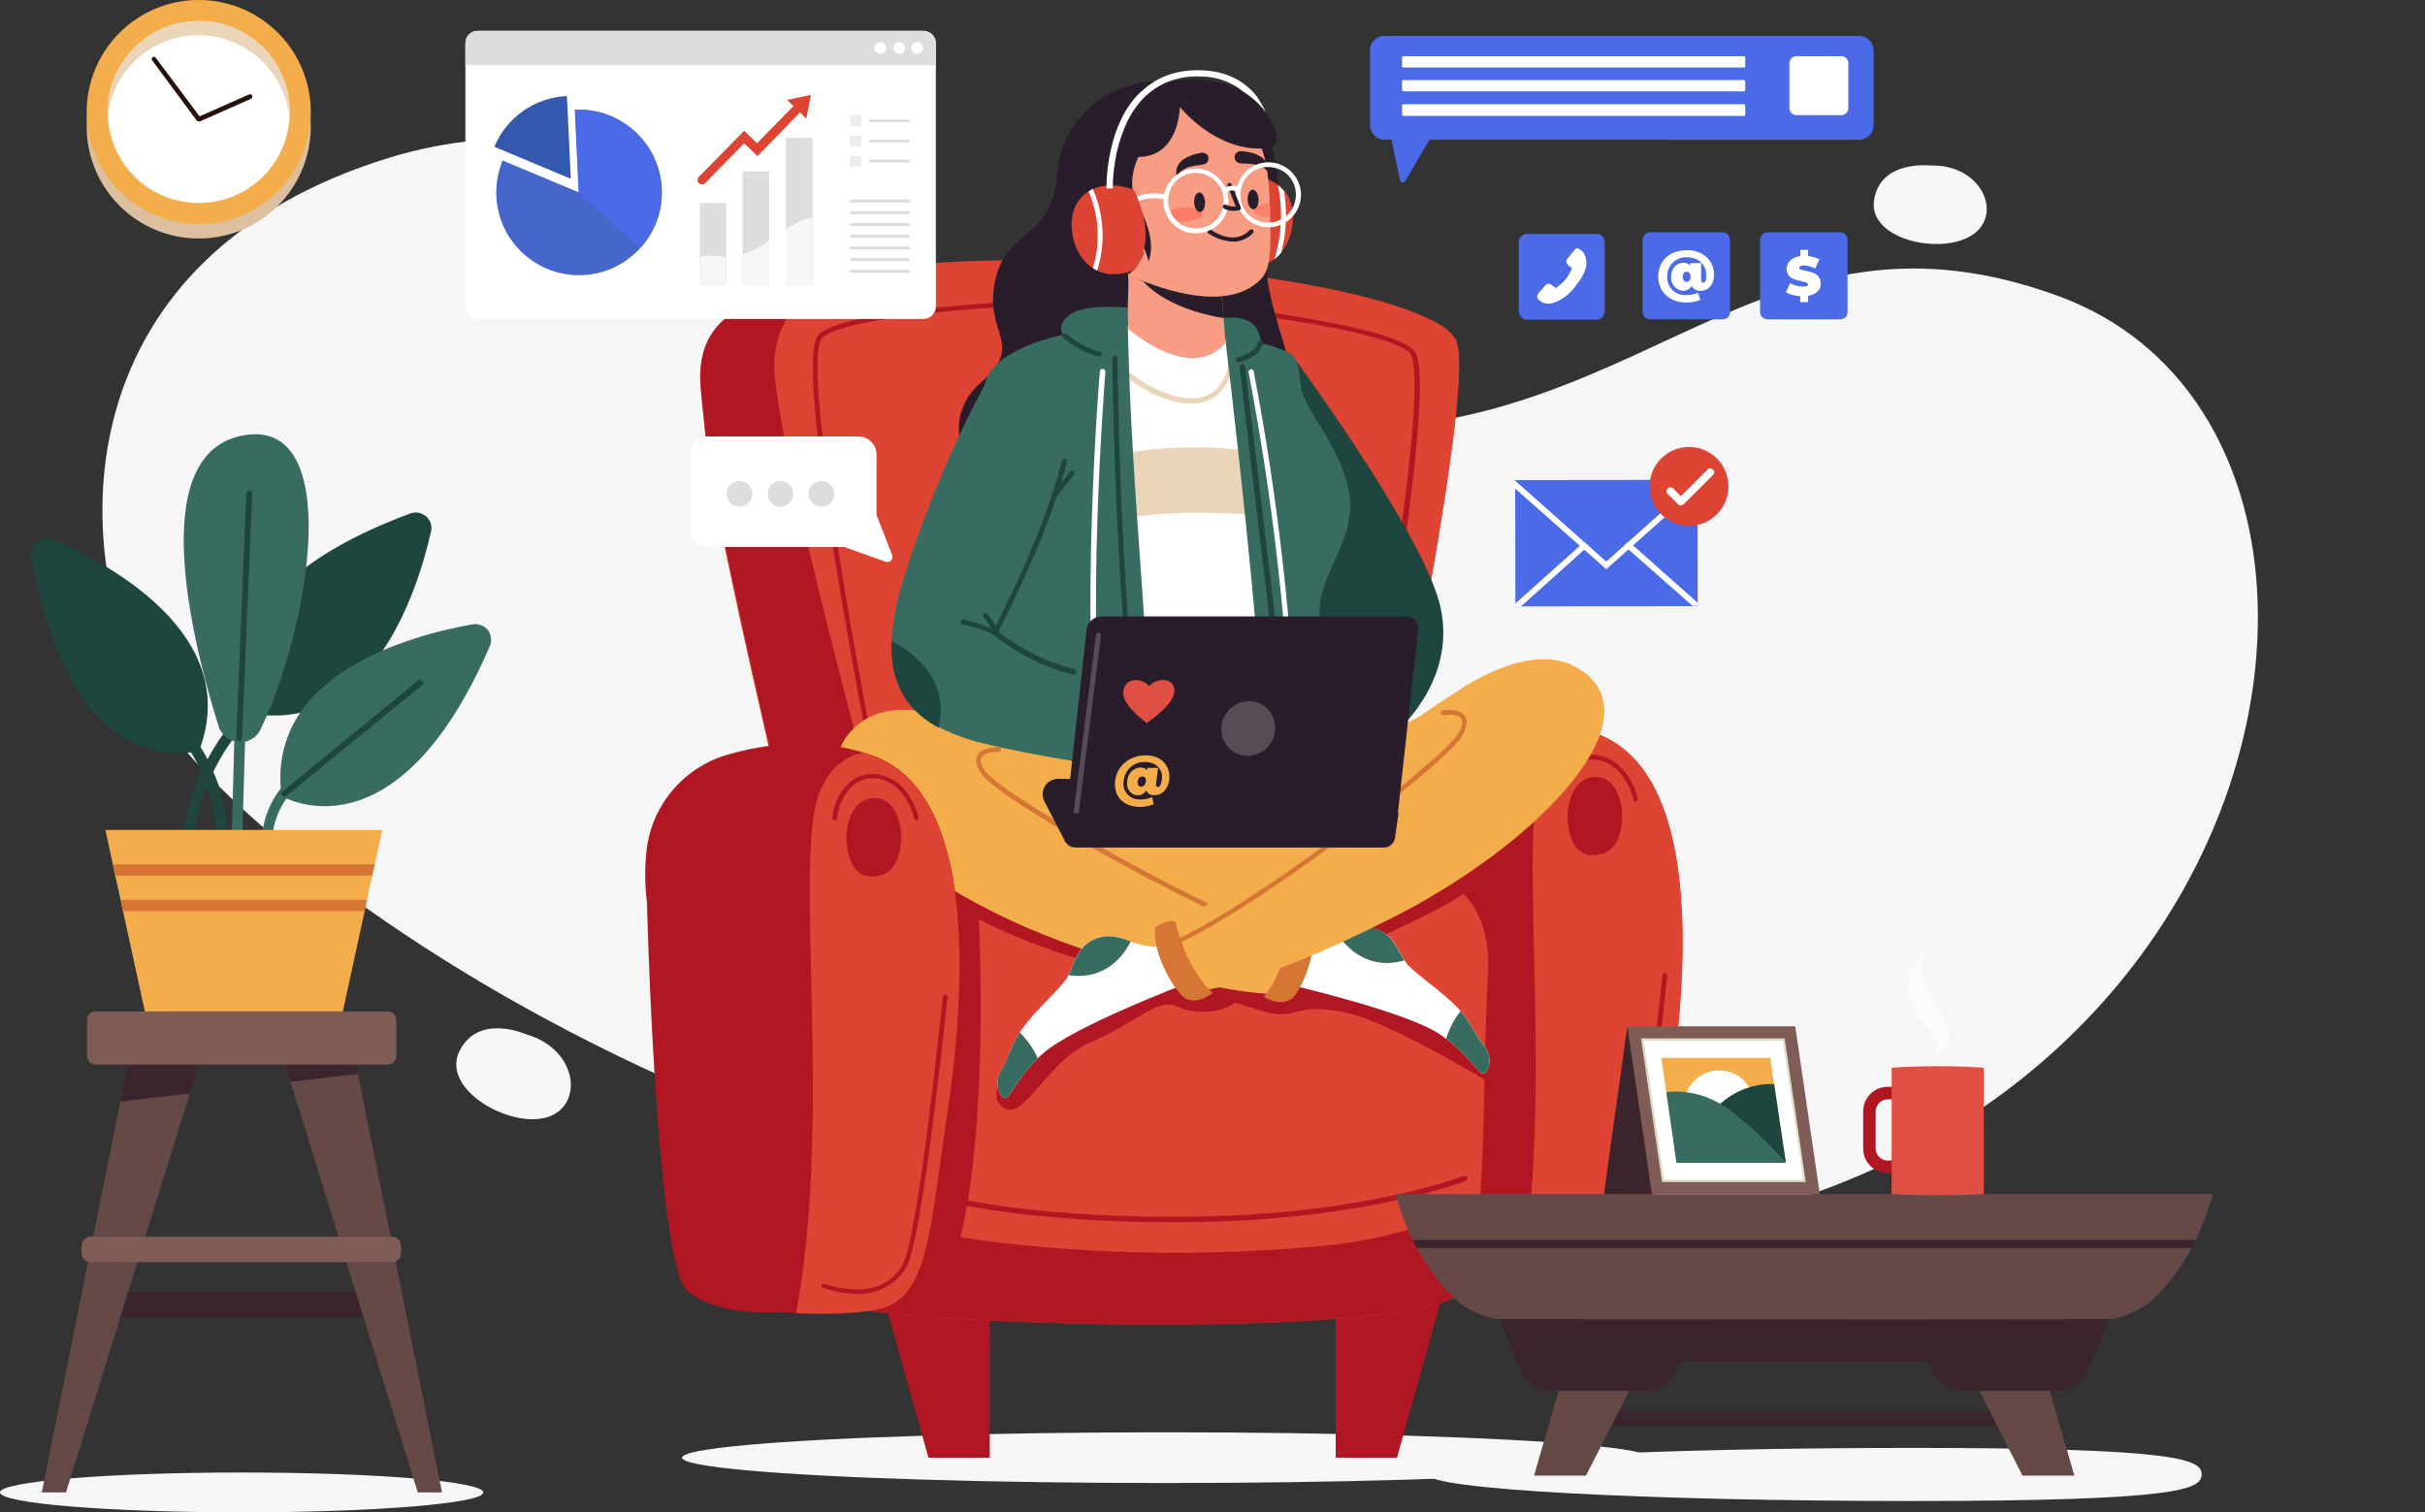 <?xml version="1.0" encoding="UTF-8"?> <!-- Generator: Adobe Illustrator 21.0.2, SVG Export Plug-In . SVG Version: 6.00 Build 0) --> <svg xmlns="http://www.w3.org/2000/svg" xmlns:xlink="http://www.w3.org/1999/xlink" x="0px" y="0px" viewBox="0 0 621.1 387.4" style="enable-background:new 0 0 621.1 387.4;" xml:space="preserve"><rect x="0" y="0" width="621.1" height="387.4" fill="#333333" stroke="none"/> <style type="text/css"> .st0{fill:#F6F6F6;} .st1{fill:#B11722;} .st2{opacity:0.5;} .st3{fill:#DD4433;} .st4{fill:#291D2C;} .st5{fill:#1E453E;} .st6{fill:#FFFFFF;} .st7{fill:#EAD5B9;} .st8{fill:#396C61;} .st9{fill:#FF7C66;} .st10{fill:#F69D84;} .st11{opacity:0.8;} .st12{fill:#F4AD4B;} .st13{fill:#D57635;} .st14{fill:#E05042;} .st15{fill:#564C54;} .st16{fill:#39252B;} .st17{fill:#7F5C55;} .st18{fill:#644946;} .st19{fill:#DDDAC7;} .st20{fill:#DBBF9F;} .st21{fill:#26120C;} .st22{fill:#4B6AE7;} .st23{fill:#DDDDDD;} .st24{fill:#4666CC;} .st25{fill:#3558AF;} .st26{fill:#EDEDED;} </style> <g id="Слой_1"> <title>Ресурс 22</title> <g id="Слой_2"> <g id="Слой_1-2"> <path class="st0" d="M320.2,108.3c-24.5-3.5-47.9-13-67.9-27.6C222.3,59,159.5,22,99.7,40.4c-82.6,25.4-83,98.9-61.5,138.9 S212.3,336.1,410,317.5c177-16.6,211.5-207.2,117.1-241.7C445.3,45.9,417.3,122.1,320.2,108.3z"></path> <path class="st0" d="M134.9,265c0,0-12.3-5.6-17.2,4.2s12.8,19.9,22.4,17S148,268.8,134.9,265z"></path> <path class="st0" d="M494.4,42.4c0,0-12.8-1.5-14.4,8.8s17.4,14.3,25.3,8.9C513.1,54.7,507.4,42,494.4,42.4z"></path> <ellipse class="st0" cx="298.6" cy="373.4" rx="123.9" ry="6.5"></ellipse> <polygon class="st1" points="342.1,335.5 342.1,373.4 357.8,373.4 366.8,341.2 370.1,329.3 "></polygon> <g class="st2"> <path class="st1" d="M342.1,335.5v9.7c7.1-0.8,17.3-2.6,24.7-4l3.3-11.9L342.1,335.5z"></path> </g> <polygon class="st1" points="253.5,335.5 253.5,373.4 237.8,373.4 228.8,341.2 225.5,329.3 "></polygon> <g class="st2"> <path class="st1" d="M253.5,335.5v9.7c-7.1-0.8-17.3-2.6-24.7-4l-3.3-11.9L253.5,335.5z"></path> </g> <path class="st3" d="M180.7,112.1c1.5,16,14.9,74.2,21.7,102.9c0.7,2.9,1.3,5.4,1.8,7.6c1.3,5.4,2,8.6,2,8.6l144.6-3 c0,0,0.4-1.9,1.1-5.1c5.2-24.2,26.5-126.3,20.9-136.2c-0.5-0.8-1.1-1.5-1.7-2.1c-0.6-0.5-1.2-1-1.9-1.4c-0.8-0.5-1.5-0.9-2.4-1.3 c-10.5-5.5-32.3-10.1-57.1-12.8c-29.2-3.2-62.6-3.8-86.2-0.2l-2,0.3c-1.7,0.3-3.4,0.6-5,0.9c-31,5.9-37,14.3-37.2,26.3l0,0 C179.4,101.1,180.2,106.3,180.7,112.1z"></path> <path class="st1" d="M350,197.2c0.3,0,0.6-0.2,0.6-0.5c0-0.2,4.6-25.4,8.3-51.1c2.2-15,3.6-27.3,4.3-36.4 c1.2-15.6-0.2-18.8-1.3-19.7c-6.4-5.7-39.2-10.1-58.2-12.2c-9.2-1-18.4-1.3-27.6-0.9c-22,0.9-59.9,3.3-66.3,9.2 c-1.1,1-2.4,4.1-1,19.8c0.8,9.1,2.4,21.3,4.8,36.4c4.1,25.6,9,50.7,9,50.9c0.1,0.3,0.5,0.5,0.8,0.4s0.5-0.4,0.4-0.7 c0-0.2-5-25.4-9-50.9c-7.1-44.7-5.7-53.6-4.2-55c4.5-4.1,28.3-7.4,65.5-8.9c9.1-0.4,18.3-0.1,27.4,0.9 c18.9,2.1,51.5,6.4,57.5,11.8c1.5,1.3,3,10.3-3.5,55c-3.7,25.6-8.3,50.8-8.3,51c-0.1,0.3,0.2,0.7,0.5,0.7L350,197.2z"></path> <path class="st1" d="M179.4,96.4L179.4,96.4c0.1,4.4,0.8,9.2,1.3,14.6c1.5,16,14.9,74.2,21.7,102.9H226c0,0-26.1-95-27.6-118.4 c-1-15.3,10.2-22.3,18.2-25.3C185.6,76,179.6,84.4,179.4,96.4z"></path> <path class="st1" d="M350.8,225.4c0,0,22.2-2.2,24,5.9c1.4,6.3-0.5,62.5-1.4,86.9c-0.2,6.4,4.7,11.8,11.1,12.2 c1.4,0.1,2.9,0.1,4.4,0.2c7.4,0.3,15.7,0.2,21.5-1.1c12.5-2.8,12.9-20.5,17.3-49.9s8.5-81.7-18.9-91.7c-0.9-0.4-1.9-0.7-2.8-0.9 c-26.4-8-51.5,7.8-51.5,7.8C348.5,211.5,350.8,225.4,350.8,225.4z"></path> <path class="st3" d="M389,330.6c7.4,0.3,15.7,0.2,21.5-1.1c12.5-2.8,12.9-20.5,17.3-49.9s8.5-81.7-18.9-91.7 c-0.9-0.4-1.9-0.7-2.8-0.9c-4.7,1.1-9,4.2-11.3,11C388.5,216.3,398.5,280.4,389,330.6z"></path> <path class="st1" d="M403.6,326.2c5.7,0,10.1-2.4,12.8-6.8c4.2-7,10.3-66.9,10.6-69.4c0.1-0.3-0.1-0.6-0.5-0.7 c-0.3-0.1-0.6,0.1-0.7,0.5v0.1c-0.1,0.6-6.3,62.2-10.4,68.9c-6.2,10.3-19.9,4.8-20,4.7c-0.3-0.1-0.6,0-0.7,0.3 c-0.1,0.2,0,0.5,0.2,0.7h0.1c2.6,1,5.3,1.5,8.1,1.6L403.6,326.2z"></path> <path class="st1" d="M401.5,208.3c0,0,0.5-10.1,8-9.2s8,17.4,1.2,19.5C400.8,221.7,401.5,208.3,401.5,208.3z"></path> <path class="st1" d="M419,205.3h0.1c0.3-0.1,0.5-0.4,0.4-0.7c-0.1-0.4-2.1-9.2-9.5-10.9c-2.7-0.8-5.6-0.2-7.9,1.6 c-2.8,2.4-4.5,5.8-4.7,9.5c0,0.3,0.3,0.6,0.6,0.6s0.6-0.3,0.6-0.6c0.3-3.3,1.8-6.4,4.3-8.6c1.9-1.5,4.5-2,6.9-1.4 c6.7,1.6,8.6,10,8.6,10.1C418.5,205.1,418.7,205.3,419,205.3z"></path> <path class="st1" d="M196.2,221.6c1.4,6,2.3,9.5,2.3,9.5l160.8-3.4c0,0,0.5-2.1,1.2-5.7C331.9,217.3,234.2,218.9,196.2,221.6z"></path> <path class="st3" d="M197.4,252c0,3,0.1,6.2,0.2,9.6c0.9,30,4.6,69.5,17.6,72.9c21.2,5.6,152.4,8.5,159.3-4 c2-3.7,3.3-10,4.1-17.8c0.2-1.5,0.3-3.1,0.4-4.7c1.1-14,1.1-31.3,1.6-46.5c0.1-4.1,0.3-8,0.5-11.6c1.6-26.7-20.1-27-20.1-27 c-30.7-0.7-75.8,0.7-110.8,2.2c-18.3,0.8-33.8,1.6-43.2,2l-9.5,0.5C197.6,227.7,197.2,237.9,197.4,252z"></path> <path class="st1" d="M257.5,274.3c0,0-5.1,7.2,0,9.7s11.1-12.5,21.8-17s17.5-11.4,21.9-9.3c4.4,2.2,11.6,2,14.9-0.8 s57.4-23.8,61.1-30.2s-7-6.1-7-6.1S270.9,258.3,257.5,274.3z"></path> <path class="st1" d="M300.2,313.1c2.7,0,5.4,0,8.2-0.1c42.4-0.9,66.8-10.4,67-10.5c0.4-0.1,0.5-0.6,0.4-0.9 c-0.1-0.4-0.6-0.5-0.9-0.4c-0.2,0.1-24.4,9.5-66.5,10.4s-65.3-5.1-65.5-5.2c-0.4-0.1-0.8,0.1-0.9,0.4c-0.1,0.4,0.1,0.8,0.4,0.9 l0,0h0.1C242.8,307.9,263.1,313.1,300.2,313.1z"></path> <path class="st1" d="M381.3,277.2c0,0-24.8-15-35.7-17.6c-15-3.5-12.7,2.5-23-0.8c-21.3-6.9-59.1-13.8-79.1-27.6l26.2-4.5 l67.5,12.7l11.9-2.2c0,0,21.1,22.4,27.9,28.5S381.3,277.2,381.3,277.2z"></path> <path class="st1" d="M197.4,252c0,3,0.1,6.2,0.2,9.6c0.9,30,4.6,69.5,17.6,72.9c21.2,5.6,152.4,8.5,159.3-4 c2-3.7,3.3-10,4.1-17.8c0.2-1.5,0.3-3.1,0.4-4.7c-6.2,4.1-24.9,9.6-37.8,10.9c-53.5,5.5-95.2-2-95.2-2c7-29,5.2-75.3,4.2-91.8 c-18.3,0.8-33.8,1.6-43.2,2L197.4,252z"></path> <path class="st4" d="M288.7,22.1c0,0-16.3,4.5-17.9,22.3s-13,13.9-15.9,27.4c-3.1,13.9,8,16.1-3.8,26.3s-5,32.3,23.3,19.4 s27.8-7.7,48.8-3.2s2.4-27.6,1.2-45C323,49.2,330.1,27.6,288.7,22.1z"></path> <path class="st5" d="M331.1,91.2c0,0,30,40.7,36.9,61s-9.8,34.7-9.8,34.7l-15.4,5.8C342.8,192.7,326.9,121.1,331.1,91.2z"></path> <path class="st6" d="M328.5,205.3c-13.1,4.4-45.2,15.8-59.1,11.1c-0.6-0.2-1.1-0.4-1.7-0.7c-1.4-0.7-2.7-1.7-3.6-3 c-5.5-8.3-10.9-43.2-8.4-63.7c0.3-2.6,0.5-5.3,0.5-8.3c0.1-4.3-0.1-8.9-0.2-13.5c-0.7-17.4-3.4-29.4,4-33.7 c6.5-3.5,13.4-6.3,20.5-8.1c3.3-0.8,8.8-2.5,12.6-2.4l16.6,3c0,0,14.3,2.4,17.6,4.8s5,13.2,11,23s7.3,19.7,1.6,30.5 c-5,9.4-4.1,5.8-4.7,21.2C334.4,184.6,354.1,196.8,328.5,205.3z"></path> <path class="st7" d="M284.4,116.8c13.5-2.8,27.4-3,40.9-0.4l0.5,15.9c0,0-25.2-2.8-41.1,1.2L284.4,116.8z"></path> <path class="st7" d="M305.1,103.4h-0.7c-9.8-0.5-18.8-9.2-19.2-9.6c-0.2-0.3-0.2-0.7,0.1-1c0.2-0.2,0.6-0.2,0.9,0l0,0 c0.1,0.1,9,8.7,18.4,9.2c8.9,0.5,10-8.4,10-8.8s0.4-0.6,0.7-0.6s0.6,0.4,0.6,0.7l0,0l0,0C315.8,93.5,314.6,103.4,305.1,103.4z"></path> <path class="st7" d="M277.2,182.8c-0.3-0.2-0.4-0.7-0.1-1c0.1-0.1,0.1-0.1,0.2-0.2c10.1-6.1,21.4-10,33.1-11.4 c4.8-0.6,9.7-0.7,14.6-0.2c0.4,0.1,0.6,0.4,0.6,0.8c-0.1,0.4-0.4,0.6-0.8,0.6c-4.7-0.5-9.5-0.4-14.3,0.2 c-11.5,1.4-22.6,5.2-32.5,11.2C277.8,183,277.5,183,277.2,182.8z"></path> <path class="st8" d="M294,211.6c-11.8-3.7-22.5-11.3-29.8-18c-0.6-0.5-1.1-1.1-1.7-1.6c-3.8-3.7-6.4-1.8-7.6-3.9 c-4.4-8.1-1.9-39.8,0-51.4s-6.1-33-1.8-40.6s19.2-10.3,19.2-10.3s-2.1-2.5,1.9-5.3s14.6-1.7,14.6-1.7 C289.3,129.3,296.5,176.1,294,211.6z"></path> <path class="st6" d="M282.3,197.1c-0.3,0-0.6-0.2-0.6-0.6c-5.4-34.9-0.1-100.7,0-101.3c0-0.4,0.3-0.7,0.7-0.7 c0.4,0,0.7,0.3,0.7,0.7v0.1c0,0.7-5.4,66.2,0,101c0.1,0.4-0.2,0.7-0.5,0.8L282.3,197.1z"></path> <path class="st5" d="M293.1,202.4c-0.3,0-0.6-0.2-0.6-0.5c-7-40.1-7.6-109.4-7.6-110.1c0-0.4,0.3-0.7,0.6-0.7l0,0 c0.4,0,0.7,0.3,0.7,0.7c0,0.7,0.6,69.8,7.6,109.9c0.1,0.4-0.2,0.7-0.5,0.8L293.1,202.4z"></path> <path class="st5" d="M281.5,91.3h-0.2c-3.4-0.9-6.5-2.6-9.1-4.9c-0.2-0.3-0.2-0.7,0.1-0.9c0.2-0.2,0.6-0.2,0.9,0l0,0 c2.5,2.2,5.4,3.7,8.5,4.6c0.4,0.1,0.6,0.4,0.5,0.8C282,91.2,281.8,91.4,281.5,91.3L281.5,91.3z"></path> <path class="st8" d="M345.1,189.6c-3.4,9.4-10.6,17-19.9,20.9c-1.9-38.4-6.4-82.3-12-129c0,0,6-1.1,8.5,2.4 c0.7,1.2,1.2,2.6,1.3,4c2.2,0.5,4.3,1.2,6.4,2.1c3.4,1.6,3,3.7,3.8,9.2s9.2,13.9,12,25.3s-4.5,18.7-6.8,28.3 S345.1,189.6,345.1,189.6z"></path> <path class="st6" d="M331.7,195.5c-0.4,0-0.6-0.3-0.7-0.6c-1.2-33.4-4.9-66.6-11.2-99.5c-0.1-0.4,0.2-0.7,0.6-0.8 c0.3-0.1,0.6,0.2,0.7,0.5c6.3,32.9,10,66.2,11.2,99.7C332.3,195.2,332,195.5,331.7,195.5L331.7,195.5L331.7,195.5L331.7,195.5z"></path> <path class="st5" d="M317.2,92.8c-0.4,0-0.7-0.3-0.7-0.7c0-0.3,0.2-0.6,0.5-0.6c0,0,4.3-0.8,5.2-3.8c0.1-0.3,0.5-0.5,0.8-0.4 s0.5,0.5,0.4,0.8c-1.2,3.8-6.1,4.7-6.3,4.7H317.2z"></path> <path class="st5" d="M330.1,195.5c-0.3,0-0.6-0.3-0.6-0.6c-4.6-38.5-12-100.2-12-100.8c-0.1-0.4,0.2-0.7,0.6-0.8s0.7,0.2,0.8,0.6 l0,0l0,0c0.1,0.6,7.4,62.2,12,100.8C330.8,195.1,330.6,195.5,330.1,195.5L330.1,195.5z"></path> <path class="st4" d="M290.2,72.1c0,0-16.2-5.3-16.7-22.8s8.6-30,26.8-28.4C300.3,20.8,308.3,70.2,290.2,72.1z"></path> <path class="st4" d="M324.5,32.8c0,0,4.4,14.3,2.1,16.9s-6-2.6-6-2.6S321.8,33.6,324.5,32.8z"></path> <path class="st9" d="M321.4,52.2c0,0,3.6-4.7,6-0.3s1.1,13.6-4.7,12.4L321.4,52.2z"></path> <path class="st3" d="M328.2,64.6c-0.5,0.7-1.1,1.3-1.8,1.8c-2.6,2-6.2,2.7-11,1.1c0,0-6.8-6.5-0.5-20.8c0,0,7.4-3.2,12.5,0.7 c0.6,0.4,1.2,1,1.6,1.5c0.3,0.4,0.6,0.8,0.9,1.3C332,54,331.5,60.5,328.2,64.6z"></path> <path class="st6" d="M328.2,64.6c-0.5,0.7-1.1,1.3-1.8,1.8c1.9-6.2,2.2-12.7,0.9-19c0.6,0.5,1.1,1,1.6,1.6 C329.7,54.2,329.5,59.5,328.2,64.6z"></path> <path class="st10" d="M312.9,75.7l1,12c0,0-6.9,11-24.9-3.4c-0.5-5.4,0.3-10.1-0.1-14.2c1.3,0.7,2.6,1.4,3.9,1.9l1.6,0.6 C299.3,74.4,306.8,76.5,312.9,75.7z"></path> <path class="st4" d="M312.9,75.7l0.5,5.8c-5.4-0.9-15-3.3-20.7-9.5l1.6,0.6C299.3,74.4,306.8,76.5,312.9,75.7z"></path> <path class="st10" d="M325.2,52c0.1,1.3,0.1,2.5,0.1,3.6c0.3,8.6-0.1,13.3-2,15.5c-9.9,11.3-33.6-0.5-34.4-0.8l0,0 c-0.3-1-0.5-1.9-0.7-2.8c-1.7-7.4-2.4-14.9-1.8-22.5c-0.8-7.5,3.4-14.5,10.2-17.5c7.1-3,13.8-0.1,17.8,0.9 c6,1.5,10.1,9,10.6,19.9C325.1,49.5,325.2,50.8,325.2,52z"></path> <path class="st4" d="M307.9,39.1c0,0,2.2,0.1,1.5,2.1s-5.1,0-8,3.8C301.4,45.1,299.8,40.4,307.9,39.1z"></path> <path class="st4" d="M317.7,38.7c0,0-2.1,0.3-1.3,2.3s5.1-0.5,8.4,3C324.8,44,325.8,39.2,317.7,38.7z"></path> <ellipse transform="matrix(0.999 -4.815439e-02 4.815439e-02 0.999 -2.292 14.668)" class="st9" cx="303.3" cy="54.9" rx="4.6" ry="1.8"></ellipse> <path class="st4" d="M316.2,61.9c-2.4,0-4.8-0.8-6.8-2.2c-0.2-0.2-0.3-0.6,0-0.8c0.2-0.2,0.5-0.3,0.7-0.1l0,0 c0.2,0.2,6,4.4,10,0.1c0.2-0.2,0.6-0.2,0.8,0s0.2,0.6,0,0.8l0,0l0,0C319.7,61,318,61.8,316.2,61.9z"></path> <path class="st6" d="M304.9,59.7c-4.5-0.8-7.6-5.1-6.8-9.6s5.1-7.6,9.6-6.8s7.6,5.1,6.8,9.6l0,0l0,0 C313.8,57.4,309.5,60.4,304.9,59.7z M307.5,44.4c-3.9-0.7-7.6,1.9-8.2,5.8c-0.7,3.9,1.9,7.6,5.8,8.2c3.9,0.7,7.6-1.9,8.2-5.8 C314,48.8,311.4,45.1,307.5,44.4L307.5,44.4z"></path> <path class="st6" d="M298.6,51.1c-0.1,0-0.2,0-0.2,0c-3-0.7-6.1-0.2-8.7,1.2c-0.2,0.2-0.6,0.2-0.9,0s-0.2-0.6,0-0.9 c0.1-0.1,0.1-0.1,0.2-0.1c2.9-1.7,6.4-2.2,9.6-1.4c0.3,0.1,0.6,0.4,0.5,0.7C299.1,50.9,298.9,51.1,298.6,51.1L298.6,51.1z"></path> <path class="st6" d="M323.5,58.1c-4.5-0.8-7.6-5.1-6.8-9.6s5.1-7.6,9.6-6.8s7.6,5.1,6.8,9.6l0,0l0,0 C332.3,55.8,328,58.9,323.5,58.1z M326,42.9c-3.9-0.7-7.6,1.9-8.2,5.8c-0.7,3.9,1.9,7.6,5.8,8.2c3.9,0.7,7.6-1.9,8.2-5.8 C332.5,47.2,329.9,43.5,326,42.9L326,42.9z"></path> <path class="st4" d="M316.3,54c-0.9,0.1-1.8-0.1-2.7-0.5c-0.3-0.1-0.5-0.4-0.4-0.7s0.4-0.5,0.7-0.4c0.1,0,0.2,0.1,0.2,0.1 c0.7,0.3,1.6,0.5,2.4,0.4l-2.1-5.3c-0.1-0.3,0-0.6,0.3-0.7c0.3-0.1,0.6,0,0.7,0.3l0,0l0,0l2.4,5.9c0.1,0.3,0,0.6-0.3,0.7l0,0 C317.1,53.9,316.7,54,316.3,54z"></path> <path class="st6" d="M313.5,49.5c-0.3-0.1-0.5-0.5-0.4-0.8c0-0.1,0.1-0.2,0.1-0.2c1.2-1,2.8-1.2,4.2-0.5c0.3,0.2,0.4,0.5,0.2,0.8 c-0.2,0.3-0.5,0.4-0.8,0.3c-0.9-0.5-2-0.4-2.8,0.3C313.9,49.5,313.7,49.5,313.5,49.5z"></path> <g class="st11"> <path class="st9" d="M325.2,52c0.1,1.3,0.1,2.5,0.1,3.6c-2.4,0-4.2-0.7-4.3-1.6S322.9,52.2,325.2,52z"></path> </g> <ellipse transform="matrix(0.999 -4.815439e-02 4.815439e-02 0.999 -2.138 14.853)" class="st4" cx="307.2" cy="51.8" rx="1.4" ry="2.5"></ellipse> <ellipse transform="matrix(0.999 -4.815439e-02 4.815439e-02 0.999 -2.088 15.511)" class="st4" cx="320.9" cy="51.1" rx="1.4" ry="2.5"></ellipse> <path class="st4" d="M293.1,64.5c-0.1,0.2-1.7,4.5-4.2,5.8l0,0c-0.3-1-0.5-1.9-0.7-2.8C290.1,66.9,291.8,65.9,293.1,64.5z"></path> <path class="st10" d="M290.1,55c0,0-5.9-7.2-9.7-1.1c-3.1,5,3.8,17.5,10.4,12.5L290.1,55z"></path> <path class="st4" d="M289.8,64.2c-0.3,0-0.5-0.2-0.6-0.5c-0.5-3.3-2.8-6.2-5.9-7.4c-0.3-0.1-0.5-0.4-0.4-0.7s0.4-0.5,0.7-0.4l0,0 l0,0c3.5,1.4,6.1,4.6,6.7,8.3C290.4,63.9,290.2,64.2,289.8,64.2L289.8,64.2z"></path> <path class="st4" d="M284.4,61c-0.3,0-0.6-0.2-0.6-0.5c0-0.2,0.1-0.4,0.2-0.5c0.2-0.2,2.2-1.9,3.9-1.5c0.3,0.1,0.5,0.4,0.4,0.7 s-0.4,0.5-0.7,0.4c-1-0.2-2.5,0.9-2.9,1.3C284.6,60.9,284.5,61,284.4,61z"></path> <path class="st4" d="M312.4,21.1c5.4,1.2,10.1,4.6,12.9,9.4c1.7,3,3.5,7.1-1.2,7.5c-12.7,1-21.9-10.6-21.9-10.6 s-0.1,12.3-10.1,12.8S281,33.3,285.7,28C289.5,23.8,300.4,18.3,312.4,21.1z"></path> <path class="st4" d="M292.3,38.8c0,0-4.4,7-1.1,13.1s4.4,11.1,3,15c-1.2-4-3-7.8-5.4-11.3c-2.8-3.8-5.4-6.6-4.8-11.8 C284.3,40.3,286.1,36.6,292.3,38.8z"></path> <path class="st3" d="M290.5,69.2c-3.9,1.5-7.1,1.3-9.5,0.1c-0.4-0.2-0.8-0.4-1.1-0.6c-5.3-3.4-6.7-11.8-4.3-16.2 c0.7-1.4,1.8-2.6,3.1-3.4c0.4-0.2,0.7-0.4,1.1-0.6c4.8-2.3,10.6,0.1,10.6,0.1C297.1,62.5,290.5,69.2,290.5,69.2z"></path> <path class="st6" d="M324.2,28.8c-1.5-2.1-3.4-3.8-5.6-5.2c-3.1-2.6-7-4-11-4c-3.2-0.2-6.3,0.4-9.3,1.7c-1.9,0.9-3.6,2.1-5.1,3.5 c-1.1,1.1-2.1,2.4-3,3.7c-1.2,1.9-2.1,3.8-2.8,5.9c-0.6,1.5-1,3.1-1.4,4.7c-0.6,3-1,6.1-1,9.2h-1.6c0-3.5,0.4-6.9,1.2-10.3 c1.1-4.8,3.3-10.4,7.5-14.4l0.3-0.2c4-3.8,9.1-5.6,15.3-5.4c5.9,0.2,10.5,2.3,13.9,6.3C322.6,25.7,323.5,27.2,324.2,28.8z"></path> <path class="st6" d="M281,69.3c-0.4-0.2-0.8-0.4-1.1-0.6c2-6.5,1.6-13.5-1.1-19.7c0.4-0.2,0.7-0.4,1.1-0.6 C282.8,55,283.2,62.4,281,69.3z"></path> <path class="st12" d="M291.2,223.2c3.1,2,6.4,3.5,9.9,4.4c26.9,8.6,51.5-5.2,51.5-5.2c1.5-7.4,0.6-15.7-1.9-18.8 c0.5-0.7,0.6-1.6,0.3-2.4l24.7-25.7c-14.1,11.7-31.5,15.5-45,23.7l0,0c-3.9,2.4-7.4,4.4-10,5.9c-3.9,2.2-8.9,2.4-13.9,1.7 c-6.5-1.1-12.8-3.1-18.8-6c0,0-30.8-14-36.6-13.5C247,187.6,271.2,212.9,291.2,223.2z"></path> <path class="st6" d="M380.2,274.9c-1.4,0.8-2.8-3.5-9.8-8.8c-0.5-0.3-0.9-0.7-1.4-1c-8.3-5.8-38.1-12.7-38.1-12.7l3.7-10.2 c2.9-0.3,5.7-1.2,8.3-2.5l0.2-0.1c3.6-2.1,6.6-2.6,9.8-1.4c4,1.4,5.1,5.2,6.9,7.9c0.3,0.4,0.6,0.9,1,1.3 c2.9,2.9,8.8,6.9,12.4,10.6c0.3,0.4,0.7,0.7,1,1.1c2.9,3.4,4,6.5,5.8,8.6C382.2,270.2,381.7,274,380.2,274.9z"></path> <path class="st8" d="M359.7,246c-9.2,2.7-14.7-3.2-16.9-6.4l0.2-0.1c3.6-2.1,6.6-2.6,9.8-1.4C356.7,239.5,357.9,243.3,359.7,246z "></path> <path class="st8" d="M380.2,274.9c-1.4,0.8-2.8-3.5-9.8-8.8c0.8-2.6,2-5,3.7-7.1c2.9,3.4,4,6.5,5.8,8.6 C382.2,270.2,381.7,274,380.2,274.9z"></path> <path class="st12" d="M251.5,187.3c0,0-19.5-10.5-30.8-2.4c-20.7,14.9,14.4,43.5,54.5,57.5c40.1,14,53.1,12.1,53.1,12.1 s8.7-2.4,5.6-16.5c0,0-23.1-8.8-35.1-18S278.6,199.4,251.5,187.3z"></path> <path class="st13" d="M332.4,242c-8.4-2-25.5-9.9-45.8-21c-15.2-8.3-32.7-19-35.2-22.7c-1.4-2-1.7-3.6-1-4.9c1-1.8,4.1-2,5.4-2 c0.3,0,0.6,0.3,0.6,0.6l0,0l0,0l0,0c0,0.3-0.3,0.6-0.6,0.6c-1.4,0-3.7,0.2-4.4,1.4c-0.6,1,0.2,2.5,1,3.6 c2.1,3,16.7,12.4,34.8,22.3c15.6,8.6,35.8,18.6,45.5,20.9L332.4,242z"></path> <path class="st13" d="M330.8,236c-1,7.4-2.9,14.2-7.1,19.3c0,0,3.6,2.6,6.9,0.7c2.5-1.4,7.3-13,5.5-19.2 C334,235.8,332.2,235.4,330.8,236z"></path> <path class="st6" d="M257.2,281.2c1.5,0.6,2.3-3.8,8.6-10.1c0.4-0.4,0.8-0.8,1.3-1.2c7.5-6.8,36.1-17.7,36.1-17.7l-5.1-9.6 c-2.9,0.1-5.8-0.4-8.5-1.4l-0.2-0.1c-3.9-1.6-6.9-1.7-9.9-0.1c-3.7,2-4.4,5.9-5.8,8.7c-0.2,0.5-0.5,0.9-0.8,1.4 c-2.5,3.2-7.9,8-10.9,12.2c-0.3,0.4-0.6,0.8-0.8,1.2c-2.4,3.7-3.1,7-4.6,9.3C254.6,276.8,255.6,280.6,257.2,281.2z"></path> <path class="st8" d="M273.7,249.8c9.5,1.4,14.1-5.1,15.9-8.6l-0.2-0.1c-3.9-1.6-6.9-1.7-9.9-0.1 C275.8,243.1,275.1,247,273.7,249.8z"></path> <path class="st8" d="M257.2,281.2c1.5,0.6,2.3-3.8,8.6-10.1c-1.1-2.5-2.7-4.7-4.6-6.6c-2.4,3.7-3.1,7-4.6,9.3 C254.6,276.8,255.6,280.6,257.2,281.2z"></path> <path class="st12" d="M373.1,177.2c0,0,17.9-13,30.2-6.5c22.5,12-8.5,45-46.3,64.2s-51,19-51,19s-9-1.2-7.8-15.6 c0,0,21.7-11.8,32.4-22.5S347.9,192.9,373.1,177.2z"></path> <path class="st13" d="M300.2,242.3c8.1-3.1,24-13.2,42.6-26.9c13.9-10.3,29.9-23.2,31.9-27.2c1.1-2.2,1.2-3.8,0.4-4.9 c-1.3-1.7-4.3-1.5-5.6-1.3c-0.3,0-0.6,0.4-0.5,0.7l0,0l0,0l0,0c0.1,0.3,0.4,0.5,0.7,0.5c1.3-0.2,3.7-0.3,4.5,0.8 c0.7,0.9,0.1,2.5-0.5,3.6c-1.7,3.2-14.9,14.5-31.5,26.8c-14.3,10.6-33,23.2-42.3,26.8L300.2,242.3z"></path> <path class="st13" d="M301,236.1c1.9,7.2,4.7,13.7,9.6,18.2c0,0-3.2,3-6.7,1.6c-2.7-1.1-9-11.9-8-18.3 C297.8,236.3,299.5,235.7,301,236.1z"></path> <path class="st8" d="M290.8,176l-1.5,21.2c0,0-25.2-3.6-37.5-6.8c-3.9-0.9-7.7-2.3-11.3-4.1c-6.8-3.6-12.5-9.9-12.1-22.2 c0.2-4.7,1.1-9.3,2.4-13.8c6-19.7,14-38.6,24.1-56.6c19.4,8.3,17.8,22.1,17.8,22.1c-5.5,14.8-17.8,46.2-17.8,46.2 C262,170.7,290.8,176,290.8,176z"></path> <path class="st5" d="M254.9,162.7c-0.1,0-0.2,0-0.4-0.1c-2.1-1.3-8-2.7-8-2.7c-0.3-0.1-0.5-0.5-0.4-0.8s0.4-0.5,0.7-0.4 c2.4,0.6,4.7,1.3,7,2.2c-0.5-1-1.2-2-1.9-2.8c-0.2-0.3-0.2-0.7,0.1-0.9s0.7-0.2,0.9,0.1c1.3,1.3,2.3,3,2.7,4.9 c0.1,0.4-0.2,0.7-0.5,0.8h-0.2V162.7z"></path> <path class="st5" d="M240.4,186.4c-6.8-3.6-12.5-9.9-12.1-22.2C233.8,167,243.2,173.8,240.4,186.4z"></path> <path class="st5" d="M275,172.8h-0.2c-7.5-1.9-14.4-5.4-20.4-10.2c-0.2-0.2-0.3-0.5-0.1-0.8c8.9-17.5,14.5-31.4,17.7-43.8 c0.1-0.4,0.5-0.6,0.8-0.5s0.6,0.5,0.5,0.8c-3.2,12.3-8.8,26.1-17.6,43.5c5.7,4.5,12.4,7.8,19.4,9.6c0.4,0.1,0.6,0.4,0.5,0.8 C275.5,172.5,275.3,172.7,275,172.8L275,172.8z"></path> <path class="st5" d="M270,127.8c-0.4,0-0.7-0.3-0.7-0.7c0-0.1,0.1-0.3,0.1-0.4l4.6-5.8c0.2-0.3,0.6-0.4,0.9-0.3 c0.3,0.2,0.4,0.6,0.3,0.9c0,0.1-0.1,0.1-0.2,0.2l-4.6,5.8C270.4,127.7,270.2,127.8,270,127.8z"></path> <path class="st1" d="M165.7,231.2c-0.5-4.1-0.6-8.2-0.2-12.3c0.9-11.9,9.1-22.1,20.6-25.5c9.5-2.8,22-4.5,34.8-0.7 c0.9,0.3,1.9,0.6,2.8,0.9c27.4,10.1,23.3,62.4,18.9,91.7s-4.8,47.1-17.3,49.9c-5.7,1.3-14.1,1.4-21.4,1.1c-1.5-0.1-3-0.1-4.4-0.2 c0,0-15.5,1.4-23.5-5.5S165.7,231.2,165.7,231.2z"></path> <path class="st3" d="M203.9,336.4c7.4,0.3,15.7,0.2,21.4-1.1c12.5-2.8,12.9-20.5,17.3-49.9s8.4-81.7-18.9-91.7 c-0.9-0.4-1.9-0.7-2.8-0.9c-4.7,1.1-8.9,4.2-11.3,11C203.4,222.1,213.3,286.2,203.9,336.4z"></path> <path class="st1" d="M219.3,331.5c5.7,0,10.1-2.4,12.8-6.8c4.2-7,10.3-66.9,10.6-69.4c0-0.3-0.3-0.6-0.6-0.6s-0.5,0.2-0.6,0.5 c-0.1,0.6-6.3,62.2-10.4,68.9c-2.6,4.3-6.7,6.4-12.3,6.2c-2.6-0.1-5.3-0.6-7.8-1.5c-0.3,0-0.6,0.2-0.6,0.5c0,0.2,0.1,0.4,0.2,0.5 c2.6,1,5.3,1.5,8.1,1.6L219.3,331.5z"></path> <path class="st1" d="M213.8,210.2c0.3,0,0.6-0.3,0.6-0.6l0,0l0,0c0.3-3.3,1.8-6.4,4.3-8.6c1.9-1.5,4.5-2,6.9-1.4 c6.6,1.6,8.6,10,8.6,10.1c0.1,0.3,0.4,0.5,0.7,0.4s0.4-0.4,0.4-0.6c-0.1-0.4-2.1-9.2-9.5-10.9c-2.7-0.8-5.6-0.2-7.9,1.6 c-2.8,2.4-4.5,5.8-4.7,9.5C213.3,209.9,213.5,210.2,213.8,210.2z"></path> <path class="st1" d="M216.8,213.7c0,0,0.4-10,8-9.2s8,17.4,1.2,19.6C216.1,227.1,216.8,213.7,216.8,213.7z"></path> <path class="st4" d="M273,215.9l-5.5-10.6c-1-1.9-0.3-4.3,1.6-5.3c0.6-0.3,1.2-0.5,1.9-0.5l87.2,0.9l-2.6,13.5L273,215.9z"></path> <path class="st4" d="M354.1,212.9H276c-1.7,0-3-1.3-3-3c0-0.1,0-0.3,0-0.4l5.3-48.2c0.2-1.9,1.9-3.4,3.8-3.4h78.1 c1.7,0,3,1.3,3,3c0,0.1,0,0.3,0,0.4l-5.3,48.2C357.6,211.4,356,212.9,354.1,212.9z"></path> <path class="st14" d="M300.7,177.7c-0.6,3.3-7,7.5-7,7.5s-5.8-4.1-6-7.5c-0.2-3.6,4-4.7,6.6-2C297.3,173,301.4,174.1,300.7,177.7 z"></path> <path class="st12" d="M299.5,199.6c-0.3,2.7-2,4.1-3.8,4.1c-0.9,0.1-1.8-0.4-2.1-1.2c-0.5,0.8-1.4,1.3-2.3,1.2 c-1.5,0-2.9-1.4-2.6-3.6c0.1-1.9,1.5-3.4,3.4-3.5c0.6,0,1.3,0.2,1.7,0.7l0.1-0.6h2.7l-0.5,4.1c-0.1,0.6,0.2,0.8,0.5,0.8 s0.8-0.4,1-2c0.3-2.6-1.5-4.4-4.4-4.4c-2.8-0.1-5.1,2-5.4,4.8c-0.4,2.2,1,4.3,3.2,4.7c0.4,0.1,0.7,0.1,1.1,0.1c1,0,2.1-0.2,3-0.6 l0.4,1.8c-1.1,0.5-2.3,0.7-3.6,0.7c-4.3,0-6.7-2.9-6.3-6.6s3.5-6.6,7.8-6.6C297.4,193.4,299.8,196.2,299.5,199.6z M293.5,200.2 c0.1-0.9-0.3-1.3-0.9-1.3s-1.1,0.4-1.2,1.3s0.3,1.3,0.9,1.3S293.3,201.1,293.5,200.2L293.5,200.2z"></path> <path class="st15" d="M274.9,215L274.9,215c-0.4,0-0.7-0.4-0.7-0.7l0,0l0,0l6.5-51.7c0.1-0.4,0.4-0.6,0.7-0.6 c0.4,0.1,0.6,0.4,0.6,0.7l-6.5,51.7C275.5,214.8,275.2,215,274.9,215z"></path> <path class="st15" d="M312.8,186.2c-0.3,3.8,2.5,7.1,6.2,7.4l0,0h0.1c3.9,0.2,7.2-2.7,7.5-6.6c0.3-3.8-2.5-7.1-6.2-7.4l0,0h-0.1 C316.4,179.5,313.1,182.4,312.8,186.2z"></path> <path class="st4" d="M354.5,217.1h-79.1c-1.6,0-2.9-1.3-2.9-2.9c0-0.1,0-0.3,0-0.4l0.8-5.5h84.9l-0.9,6.3 C357.1,216,355.9,217.1,354.5,217.1z"></path> <ellipse class="st0" cx="61.9" cy="382.3" rx="61.9" ry="5.1"></ellipse> <path class="st8" d="M68.4,218.2c-0.7,0-1.4-0.6-1.4-1.4c-0.2-8.5,4.3-16.5,11.7-20.8c0.7-0.4,1.5-0.1,1.9,0.6s0.1,1.5-0.6,1.9 l0,0c-2,1.2-3.8,2.7-5.3,4.4c-3.4,3.8-5.2,8.8-5,13.9C69.7,217.6,69.1,218.2,68.4,218.2C68.4,218.3,68.4,218.3,68.4,218.2 L68.4,218.2L68.4,218.2z"></path> <path class="st5" d="M63.9,182.7c0,0-16-30.1,41.3-51.2c2.1-0.7,4.4,0.4,5.1,2.5c0.2,0.7,0.3,1.4,0.1,2.1 C106.9,151.8,95,188.4,63.9,182.7z"></path> <path class="st5" d="M48.2,215.5H48c-0.7-0.1-1.2-0.8-1.2-1.5l0,0c2.4-17.1,12.2-32.2,26.7-41.5c0.7-0.3,1.5,0,1.8,0.7 c0.2,0.5,0.1,1.2-0.4,1.6l0,0c-4.3,2.7-8.2,6-11.5,9.9c-7.5,8.3-12.3,18.6-13.8,29.7C49.5,215,48.9,215.5,48.2,215.5z"></path> <path class="st5" d="M56.6,215.5L56.6,215.5c-0.8,0-1.4-0.7-1.4-1.4c0.5-11.7-6.9-22.4-7-22.5c-0.5-0.6-0.4-1.5,0.2-2 c0.6-0.5,1.5-0.4,2,0.2c0,0.1,0.1,0.1,0.1,0.2l0,0c0.3,0.5,8.1,11.6,7.5,24.2C57.9,215,57.4,215.5,56.6,215.5z"></path> <path class="st8" d="M60.6,217.5L60.6,217.5c-0.8,0-1.4-0.6-1.3-1.4l0,0l0,0l1.2-44.6c0-0.8,0.5-1.4,1.3-1.5 c0.8,0,1.4,0.5,1.5,1.3c0,0.1,0,0.1,0,0.2L62,216.2C62,216.9,61.4,217.5,60.6,217.5L60.6,217.5L60.6,217.5z"></path> <path class="st5" d="M51,192.3c0,0-32.5,10.3-43-49.8c-0.3-2.2,1.1-4.2,3.3-4.6c0.7-0.1,1.4,0,2.1,0.2 C28.2,144.5,62.2,162.8,51,192.3z"></path> <path class="st8" d="M72.1,203.9c0,0,29.2,17.6,53.4-38.5c0.8-2-0.1-4.4-2.2-5.2c-0.7-0.3-1.4-0.4-2.1-0.3 C105.3,162.7,68.1,172.6,72.1,203.9z"></path> <path class="st8" d="M66.7,186.9c-1.4,2.9-4.8,4-7.7,2.6c-1.4-0.7-2.5-1.9-3-3.4c-6.9-22.1-18.5-69,5.5-74.4 C88.5,105.7,79.5,160.5,66.7,186.9z"></path> <path class="st5" d="M61.2,189.9L61.2,189.9c-0.4,0-0.7-0.4-0.7-0.8l0,0l0,0l2.6-62.7c0-0.4,0.4-0.7,0.8-0.7s0.7,0.4,0.7,0.8l0,0 l0,0L62,189.2C62,189.6,61.6,190,61.2,189.9C61.2,190,61.2,190,61.2,189.9L61.2,189.9z"></path> <path class="st5" d="M72.9,204c-0.4,0-0.8-0.3-0.8-0.7c0-0.2,0.1-0.4,0.3-0.6l34.7-28.4c0.3-0.2,0.8-0.2,1.1,0.2 c0.2,0.3,0.2,0.7-0.1,1l-34.8,28.4C73.2,203.9,73,204,72.9,204z"></path> <polygon class="st12" points="97.9,212.6 96,221.4 95.3,224.3 94,230.5 93.4,233.4 87.8,259.1 37.1,259.1 31.5,233.4 30.9,230.5 29.5,224.3 28.9,221.4 27,212.6 "></polygon> <polygon class="st13" points="96,221.4 95.3,224.3 29.5,224.3 28.9,221.4 "></polygon> <polygon class="st13" points="94,230.5 93.4,233.4 31.5,233.4 30.9,230.5 "></polygon> <path class="st16" d="M21.8,330.9h80c0.5,0,0.9,0.4,0.9,0.9v4.6c0,0.5-0.4,0.9-0.9,0.9h-80c-0.5,0-0.9-0.4-0.9-0.9v-4.6 C20.9,331.3,21.3,330.9,21.8,330.9z"></path> <path class="st17" d="M24.5,259.1h74.8c1.2,0,2.2,1,2.2,2.2v9.2c0,1.2-1,2.2-2.2,2.2H24.5c-1.2,0-2.2-1-2.2-2.2v-9.2 C22.2,260.1,23.2,259.1,24.5,259.1z"></path> <polygon class="st18" points="50.9,272.8 48.6,280.1 16.9,382.3 10.7,382.3 30.8,282.2 32.7,272.8 "></polygon> <polygon class="st16" points="32.7,272.8 50.9,272.8 48.6,280.1 30.8,282.2 "></polygon> <polygon class="st18" points="113.2,382.3 107,382.3 74.4,277.1 73.1,272.8 91.2,272.8 91.7,275.1 91.7,275.1 "></polygon> <polygon class="st16" points="91.7,275.1 74.4,277.1 73.1,272.8 91.2,272.8 "></polygon> <path class="st17" d="M23.2,316.8h77.2c1.3,0,2.3,1,2.3,2.3v1.9c0,1.3-1,2.3-2.3,2.3H23.2c-1.3,0-2.3-1-2.3-2.3l0,0l0,0v-1.9 C20.9,317.8,21.9,316.8,23.2,316.8L23.2,316.8L23.2,316.8L23.2,316.8z"></path> <path class="st0" d="M489.8,370.9c68.6,0,74.1,3,74.1,6.8s-5.6,6.8-74.1,6.8s-124.1-3-124.1-6.8S421.2,370.9,489.8,370.9z"></path> <rect x="406.5" y="361.6" class="st16" width="109.9" height="3.6"></rect> <path class="st18" d="M566.8,305.9c-1.1,4-2.6,7.9-4.4,11.7c-0.3,0.7-0.7,1.4-1.1,2.1c-2.3,4.4-5.3,8.5-8.8,12.1 c-4,4.1-9.5,6.4-15.2,6.4H386.9c-5.7,0-11.2-2.3-15.2-6.4c-3.5-3.6-6.4-7.7-8.8-12.1c-0.4-0.7-0.7-1.4-1.1-2.1 c-1.8-3.8-3.3-7.7-4.4-11.7H566.8z"></path> <path class="st16" d="M562.4,317.6c-0.3,0.7-0.7,1.4-1.1,2.1H362.9l-1.1-2.1H562.4z"></path> <polygon class="st16" points="540.3,337.9 535.6,348.8 388.6,348.8 383.9,337.9 487.1,338 "></polygon> <path class="st16" d="M430.2,348.8c0,0-2.4,7.5-8.6,7.5h-24.4c-6.2,0-8.6-7.5-8.6-7.5H430.2z"></path> <polygon class="st18" points="406.2,378 417.3,356.3 399.2,356.3 392.9,378 "></polygon> <path class="st16" d="M494,348.8c0,0,2.3,7.5,8.6,7.5H527c6.2,0,8.6-7.5,8.6-7.5H494z"></path> <polygon class="st18" points="518,378 507,356.3 525,356.3 531.3,378 "></polygon> <path class="st1" d="M477.2,294.2v-9.5c0-3.5,2.8-6.3,6.3-6.3h8.1c3.5,0,6.3,2.8,6.3,6.3v9.5c0,3.5-2.8,6.3-6.3,6.3h-8.1 C480,300.5,477.2,297.7,477.2,294.2z M483.5,281.6c-1.7,0-3.1,1.4-3.1,3.1v9.5c0,1.7,1.4,3.1,3.1,3.1h8.1c1.7,0,3.1-1.4,3.1-3.1 v-9.5c0-1.7-1.4-3.1-3.1-3.1H483.5z"></path> <path class="st14" d="M484.5,305.9c7.9,0.4,15.8,0.4,23.6,0v-32.4c-7.9-0.5-15.8-0.5-23.6,0V305.9z"></path> <g class="st2"> <path class="st6" d="M495.5,270.2c0,0,6.3-2.5,2.5-9.4s-8.2-12.2-4.1-17.6c0,0-4.9,1.5-5.3,9.1 C488.2,260,497.8,265.3,495.5,270.2z"></path> </g> <polygon class="st17" points="466.1,305.9 423.1,305.9 416.8,262.9 459.8,262.9 "></polygon> <polygon class="st16" points="416.8,262.9 410.8,305.9 423.1,305.9 "></polygon> <polygon class="st19" points="425.7,302.8 420.3,266 457.1,266 462.5,302.8 "></polygon> <polygon class="st6" points="426.2,302.2 421,266.6 456.6,266.6 461.9,302.2 "></polygon> <polygon class="st12" points="453.4,271 457.4,297.9 429.4,297.9 425.5,271 "></polygon> <circle class="st6" cx="440.3" cy="283.2" r="9"></circle> <path class="st5" d="M439.4,283.9c3.9-4.1,9.3-6.4,15-6.2l3,20.1L439.4,283.9z"></path> <path class="st8" d="M426.8,279.8c0,0,8-1.6,16.3,4.6c5.2,4,10,8.5,14.3,13.5h-28L426.8,279.8z"></path> <circle class="st20" cx="50.9" cy="32.4" r="28.7"></circle> <circle class="st12" cx="50.9" cy="28.7" r="28.7"></circle> <path class="st6" d="M50.9,52C38,52,27.6,41.6,27.6,28.7S38,5.4,50.9,5.4s23.3,10.4,23.3,23.3l0,0l0,0C74.2,41.6,63.8,52,50.9,52 z"></path> <path class="st7" d="M74.2,28.7c0,0.6,0,1.2-0.1,1.8C73.1,17.7,61.9,8.1,49,9.1c-11.5,0.9-20.6,10-21.4,21.4 c0-0.6-0.1-1.2-0.1-1.8C27.6,15.8,38,5.4,50.9,5.4S74.2,15.8,74.2,28.7z"></path> <path class="st21" d="M50.9,31.1c-0.2,0-0.4-0.1-0.5-0.2L39,15.5c-0.2-0.2-0.2-0.6,0-0.8s0.6-0.2,0.8,0l0.1,0.1l11.2,15l12.7-5.6 c0.3-0.1,0.6,0,0.8,0.3c0.1,0.3,0,0.6-0.3,0.8l-13.1,5.8C51,31.1,51,31.1,50.9,31.1z"></path> </g> </g> </g> <g id="Слой_3"> <g id="Слой_2_3_"> <g id="OBJECTS_1_"> <path class="st22" d="M354.7,9.2h121.4c2.1,0,3.8,1.7,3.8,3.8v19c0,2.1-1.7,3.8-3.8,3.8H354.7c-2.1,0-3.8-1.7-3.8-3.8V13 C350.8,10.9,352.5,9.2,354.7,9.2z"></path> <path class="st22" d="M356.4,35.8l2.2,10.4c0.1,0.4,0.4,0.6,0.8,0.5c0.2,0,0.4-0.2,0.5-0.3l6.2-10.6H356.4z"></path> <path class="st6" d="M460.1,14.4h11.5c1,0,1.8,0.8,1.8,1.8v11.5c0,1-0.8,1.8-1.8,1.8h-11.5c-1,0-1.8-0.8-1.8-1.8V16.2 C458.3,15.2,459.1,14.4,460.1,14.4z"></path> <path class="st6" d="M359.5,14.4h87.1c0.2,0,0.4,0.2,0.4,0.4v2.2c0,0.2-0.2,0.3-0.4,0.3h-87.1c-0.2,0-0.4-0.2-0.4-0.3v-2.2 C359.1,14.5,359.3,14.4,359.5,14.4z"></path> <path class="st6" d="M359.5,20.5h87.1c0.2,0,0.4,0.2,0.4,0.4V23c0,0.2-0.2,0.4-0.4,0.4h-87.1c-0.2,0-0.4-0.2-0.4-0.4v-2.2 C359.1,20.7,359.3,20.5,359.5,20.5z"></path> <path class="st6" d="M359.5,26.7h87.1c0.2,0,0.4,0.2,0.4,0.4v2.2c0,0.2-0.2,0.4-0.4,0.4h-87.1c-0.2,0-0.4-0.2-0.4-0.4V27 C359.1,26.8,359.3,26.7,359.5,26.7z"></path> </g> </g> <g id="Слой_2_4_"> <g id="OBJECTS_2_"> <path class="st6" d="M176.8,116.3v19.2c0,2.5,2.1,4.6,4.6,4.6l0,0h34.8l10.6,3.8c0.7,0.2,1.5-0.1,1.7-0.8c0.1-0.3,0.1-0.6,0-0.9 l-4-10.3v-15.5c0-2.5-2.1-4.6-4.6-4.6c0,0,0,0,0,0h-38.5C178.9,111.7,176.8,113.8,176.8,116.3z"></path> <circle class="st23" cx="210.4" cy="126.5" r="3.3"></circle> <circle class="st23" cx="199.9" cy="126.5" r="3.3"></circle> <circle class="st23" cx="189.4" cy="126.5" r="3.3"></circle> </g> </g> <g id="Слой_2_5_"> <g id="OBJECTS_3_"> <path class="st6" d="M239.7,11.1v67.4c0,1.8-1.4,3.2-3.2,3.2H122.4c-1.8,0-3.2-1.4-3.2-3.2V11.1c0-1.8,1.4-3.2,3.2-3.2h114.1 C238.2,7.9,239.7,9.3,239.7,11.1z"></path> <path class="st24" d="M169.5,49.3c0,11.7-9.5,21.2-21.2,21.2c-11.7,0-21.2-9.5-21.2-21.2c0-2.8,0.6-5.6,1.6-8.2l19.6,8.2l-1-21.2 c0.3,0,0.7,0,1,0C160,28.1,169.5,37.6,169.5,49.3z"></path> <path class="st25" d="M145.2,24.6c-8.2,0.4-15.4,5.4-18.6,13l19.6,8.2L145.2,24.6z"></path> <rect x="217.7" y="34.7" class="st26" width="2.9" height="2.9"></rect> <path class="st23" d="M222.6,35.8h10.4c0,0,0,0,0,0v0.7c0,0,0,0,0,0h-10.4c0,0,0,0,0,0L222.6,35.8 C222.6,35.8,222.6,35.8,222.6,35.8z"></path> <rect x="217.7" y="29.5" class="st26" width="2.9" height="2.9"></rect> <path class="st23" d="M222.6,30.6h10.4c0,0,0,0,0,0v0.7c0,0,0,0,0,0h-10.4c0,0,0,0,0,0L222.6,30.6 C222.6,30.6,222.6,30.6,222.6,30.6z"></path> <rect x="217.7" y="39.9" class="st26" width="2.9" height="2.9"></rect> <path class="st23" d="M222.6,40.9h10.4c0,0,0,0,0,0v0.7c0,0,0,0,0,0h-10.4c0,0,0,0,0,0L222.6,40.9 C222.6,41,222.6,40.9,222.6,40.9z"></path> <path class="st23" d="M232.7,51.9h-14.6c-0.2,0-0.4-0.2-0.4-0.4c0,0,0,0,0,0l0,0c0-0.2,0.2-0.4,0.4-0.4h14.6 c0.2,0,0.4,0.2,0.4,0.4l0,0l0,0C233.1,51.7,232.9,51.9,232.7,51.9C232.7,51.9,232.7,51.9,232.7,51.9z"></path> <path class="st23" d="M232.7,54.9h-14.6c-0.2,0-0.4-0.2-0.4-0.4c0,0,0,0,0,0l0,0c0-0.2,0.2-0.4,0.4-0.4l0,0h14.6 c0.2,0,0.4,0.2,0.4,0.4l0,0C233.1,54.7,232.9,54.9,232.7,54.9C232.7,54.9,232.7,54.9,232.7,54.9z"></path> <path class="st23" d="M232.7,57.9h-14.6c-0.2,0-0.4-0.2-0.4-0.4c0,0,0,0,0,0l0,0c0-0.2,0.2-0.4,0.3-0.4c0,0,0,0,0,0h14.6 c0.2,0,0.4,0.2,0.4,0.4l0,0l0,0C233.1,57.7,232.9,57.9,232.7,57.9C232.7,57.9,232.7,57.9,232.7,57.9z"></path> <path class="st23" d="M232.7,60.9h-14.6c-0.2,0-0.4-0.2-0.4-0.4l0,0l0,0c0-0.2,0.2-0.4,0.3-0.4c0,0,0,0,0,0h14.6 c0.2,0,0.4,0.2,0.4,0.4l0,0l0,0C233.1,60.7,232.9,60.9,232.7,60.9C232.7,60.9,232.7,60.9,232.7,60.9z"></path> <path class="st23" d="M232.7,63.9h-14.6c-0.2,0-0.4-0.2-0.4-0.4l0,0c0-0.2,0.2-0.4,0.3-0.4c0,0,0,0,0,0h14.6 c0.2,0,0.4,0.2,0.4,0.4l0,0l0,0C233.1,63.7,232.9,63.9,232.7,63.9C232.7,63.9,232.7,63.9,232.7,63.9z"></path> <path class="st23" d="M232.7,66.9h-14.6c-0.2,0-0.4-0.2-0.4-0.4c0,0,0,0,0,0l0,0c0-0.2,0.2-0.4,0.3-0.4c0,0,0,0,0,0h14.6 c0.2,0,0.4,0.2,0.4,0.4l0,0l0,0C233.1,66.7,232.9,66.9,232.7,66.9C232.7,66.9,232.7,66.9,232.7,66.9z"></path> <path class="st23" d="M232.7,69.9h-14.6c-0.2,0-0.4-0.2-0.4-0.4c0,0,0,0,0,0l0,0c0-0.2,0.2-0.4,0.3-0.4c0,0,0,0,0,0h14.6 c0.2,0,0.4,0.2,0.4,0.4l0,0l0,0C233.1,69.7,232.9,69.9,232.7,69.9C232.7,69.9,232.7,69.9,232.7,69.9z"></path> <path class="st23" d="M239.7,11.1v5.6H119.2v-5.6c0-1.8,1.4-3.2,3.2-3.2h114.1C238.2,7.9,239.7,9.3,239.7,11.1z"></path> <circle class="st6" cx="225.5" cy="12.3" r="1.5"></circle> <circle class="st6" cx="230.3" cy="12.3" r="1.5"></circle> <circle class="st6" cx="234.9" cy="12.3" r="1.5"></circle> <path class="st22" d="M169.5,49.3c0,5.3-1.9,10.3-5.5,14.2l-15.8-14.2l-1-21.2c0.3,0,0.7,0,1,0C160,28.1,169.5,37.6,169.5,49.3z"></path> <rect x="190.2" y="43.9" class="st23" width="6.8" height="29"></rect> <path class="st0" d="M190.2,65.2c2.4-0.8,4.7-2,6.8-3.5v11.2h-6.8V65.2z"></path> <rect x="179.2" y="52" class="st23" width="6.8" height="20.9"></rect> <path class="st0" d="M184.7,65.7c0.4,0.1,0.8,0.1,1.2,0.1v7h-6.7v-6.9C181,65.4,182.9,65.4,184.7,65.7z"></path> <rect x="201.3" y="35.3" class="st23" width="6.8" height="37.6"></rect> <path class="st0" d="M208,55.9v17h-6.8V58.8C203.7,57.1,205.9,55.9,208,55.9z"></path> <path class="st3" d="M207.7,24.3l-6.1,1.3l1.6,1.6l-9.3,9.5l-3.3-3.2l-11.6,11.8c-0.4,0.4-0.5,1.2,0,1.6c0,0,0,0,0,0l0,0 c0.4,0.4,1.2,0.5,1.6,0c0,0,0,0,0,0l10-10.2L194,40l10.9-11.2l1.6,1.6L207.7,24.3z"></path> </g> </g> <g id="Слой_2_6_"> <g id="OBJECTS_4_"> <path class="st22" d="M391.1,59.9h17.8c1.1,0,2.1,0.9,2.1,2.1v17.8c0,1.1-0.9,2.1-2.1,2.1h-17.8c-1.1,0-2.1-0.9-2.1-2.1V62 C389,60.9,390,59.9,391.1,59.9z"></path> <path class="st6" d="M406.2,66.4l-0.1-0.5c-0.1-0.5-0.4-1-0.7-1.4c-0.3-0.3-0.6-0.5-0.9-0.7c-0.4-0.3-1-0.2-1.3,0.3l-1.8,2.2 c-0.4,0.5-0.3,1.1,0.1,1.5c0.3,0.3,0.7,0.6,1,0.8l0.1,0.1c-0.8,2.1-2.2,3.9-4.2,5.1l-0.7-0.6l-0.4-0.3c-0.4-0.3-0.9-0.3-1.3,0 c-0.1,0.1-0.2,0.2-0.3,0.3l-1.7,2c-0.2,0.2-0.3,0.5-0.3,0.7v0.3c0.1,0.2,0.2,0.3,0.3,0.5c0.3,0.3,0.7,0.6,1.1,0.8 c0.5,0.2,1,0.3,1.6,0.3c0.4,0,0.8-0.1,1.1-0.2c0.9-0.3,1.7-0.7,2.5-1.2c0.8-0.5,1.5-1.1,2.1-1.8c0.9-0.9,1.6-1.9,2.3-2.9 c0.6-0.8,1-1.7,1.3-2.6c0.2-0.5,0.3-0.9,0.3-1.4c0-0.2,0-0.4,0-0.6L406.2,66.4z"></path> <path class="st22" d="M422.6,59.5h18.6c1,0,1.9,0.8,1.9,1.9V80c0,1-0.8,1.8-1.9,1.8h-18.6c-1,0-1.9-0.8-1.9-1.8V61.4 C420.8,60.4,421.6,59.5,422.6,59.5z"></path> <path class="st6" d="M439,70.3c0,2.8-1.6,4.2-3.4,4.2c-1,0.1-1.9-0.4-2.3-1.3c-0.4,0.8-1.3,1.3-2.2,1.3c-1.8-0.1-3.2-1.7-3.1-3.5 c0,0,0-0.1,0-0.1c0-2.2,1.5-3.6,3.1-3.6c0.7,0,1.3,0.2,1.8,0.7v-0.6h2.8v4.2c0,0.6,0.2,0.8,0.6,0.8s0.7-0.4,0.7-2 c0-2.6-2-4.5-5-4.5c-2.6-0.1-4.8,1.9-5,4.5c0,0.1,0,0.3,0,0.4c-0.1,2.6,1.9,4.8,4.5,4.8c0.2,0,0.3,0,0.5,0c1,0,2-0.2,2.9-0.6 l0.6,1.8c-1.1,0.5-2.3,0.7-3.6,0.7c-4.4,0-7.2-2.9-7.2-6.7c0-3.8,2.8-6.7,7.2-6.7C436.2,64,439,66.8,439,70.3z M433,70.9 c0-0.9-0.5-1.3-1-1.3c-0.6,0-1,0.4-1,1.3c0,0.9,0.4,1.3,1,1.3S433,71.7,433,70.9L433,70.9z"></path> <path class="st22" d="M452.7,59.5h18.6c1,0,1.9,0.8,1.9,1.9V80c0,1-0.8,1.8-1.9,1.8h-18.6c-1,0-1.9-0.8-1.9-1.8V61.4 C450.8,60.4,451.6,59.5,452.7,59.5z"></path> <path class="st6" d="M463.1,75.8v1.6h-2v-1.5c-1.3-0.1-2.5-0.4-3.7-1l1.1-2.4c1,0.6,2.1,0.9,3.3,0.9c1,0,1.3-0.2,1.3-0.5 c0-1.3-5.5-0.3-5.5-4c0-1.6,1.2-3,3.5-3.3v-1.6h2v1.6c1,0.1,2,0.4,2.9,0.8l-1.1,2.4c-0.9-0.5-1.8-0.7-2.8-0.8 c-1,0-1.3,0.3-1.3,0.6c0,1.2,5.5,0.2,5.5,3.9C466.5,74.1,465.3,75.4,463.1,75.8z"></path> </g> </g> <g id="Слой_2_7_"> <g id="OBJECTS_5_"> <rect x="388.1" y="123" transform="matrix(1 -1.396262e-03 1.396262e-03 1 -0.194 0.575)" class="st22" width="46.7" height="32.3"></rect> <polygon class="st6" points="388,123 388,125.1 411.4,145.8 434.8,125 434.8,122.9 411.4,143.8 "></polygon> <polygon class="st6" points="415.9,139.7 433.5,155.2 434.8,155.2 434.8,154.4 416.9,138.5 "></polygon> <polygon class="st6" points="388.1,154.6 388.1,155.3 389.6,155.3 407,139.7 406,138.6 "></polygon> <polygon class="st22" points="434.8,122.9 411.4,143.8 388,123 "></polygon> <circle class="st3" cx="432.6" cy="124.6" r="10.1"></circle> <path class="st6" d="M430.5,129.5L430.5,129.5c-0.3,0-0.5-0.1-0.7-0.3l-2.5-2.5c-0.5-0.3-0.6-0.9-0.3-1.4 c0.3-0.5,0.9-0.6,1.4-0.3c0.1,0.1,0.2,0.2,0.3,0.3l1.8,1.8l7-7c0.5-0.3,1.1-0.1,1.4,0.4c0.2,0.3,0.2,0.7,0,1l-7.7,7.7 C431,129.3,430.7,129.4,430.5,129.5z"></path> </g> </g> </g> </svg> 